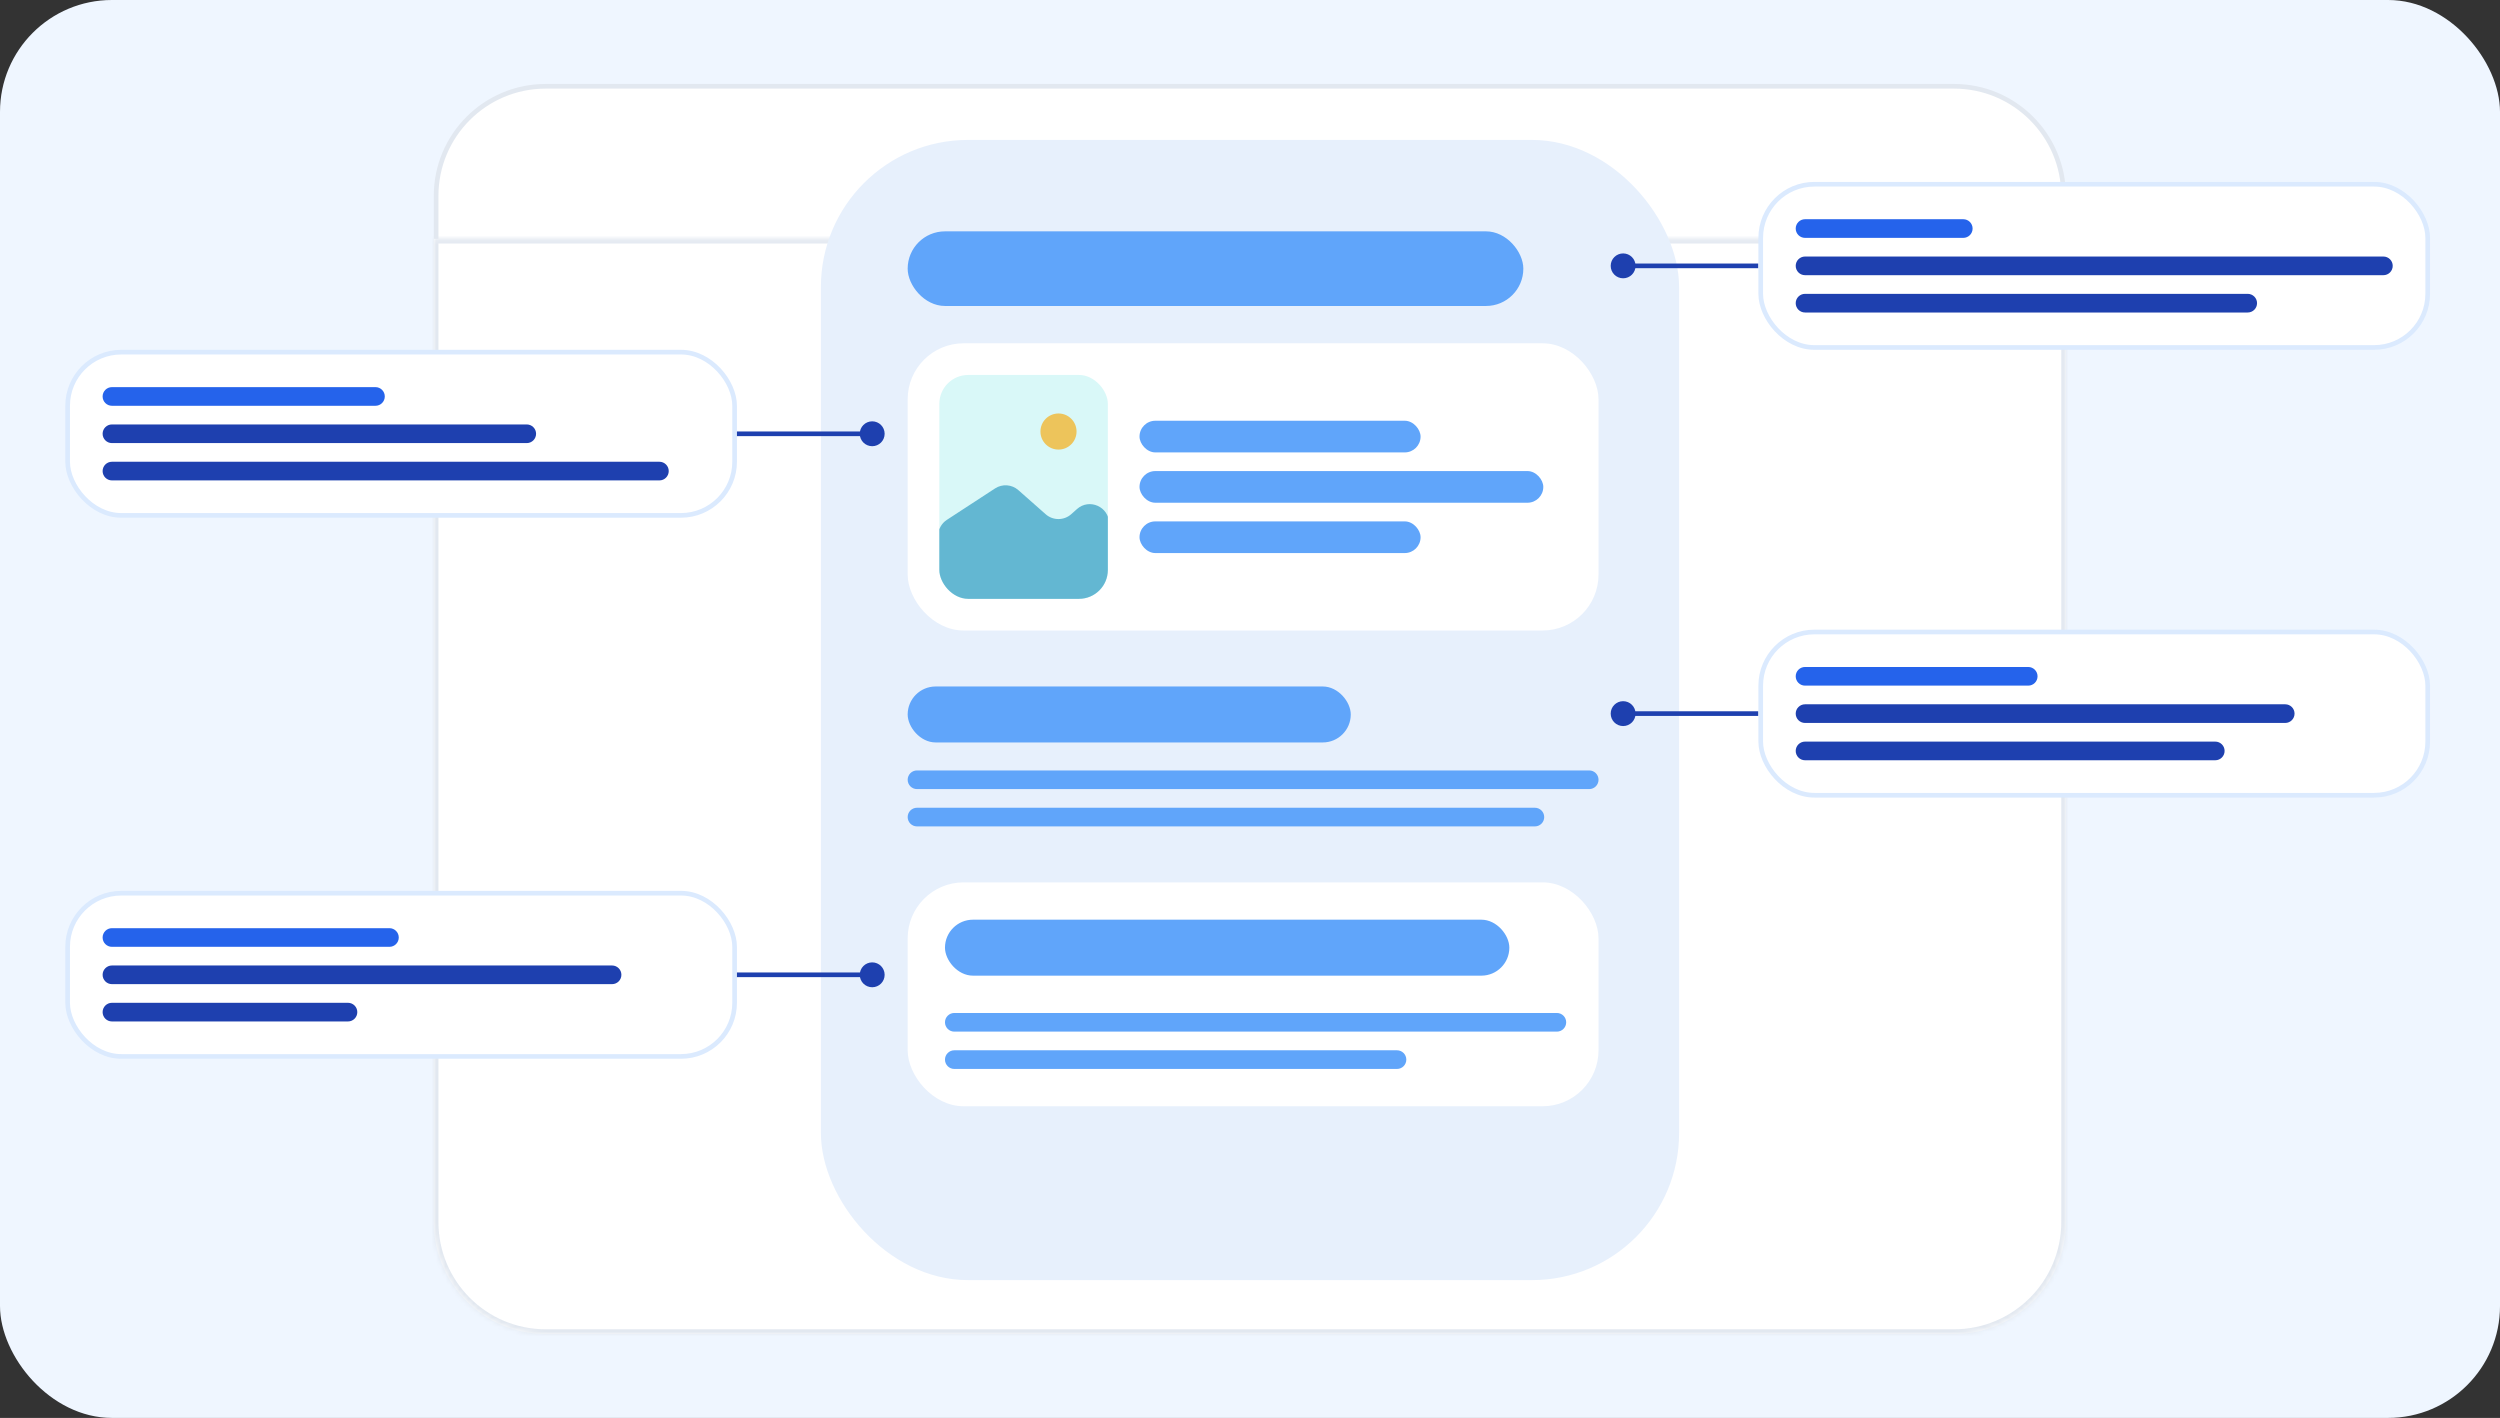 <svg width="536" height="304" viewBox="0 0 536 304" fill="none" xmlns="http://www.w3.org/2000/svg">
<rect x="0" y="0" width="536" height="304" fill="#333333" stroke="none"/>
<rect width="536" height="304" rx="24" fill="#EFF6FF"/>
<path d="M117 18.5H418.938C431.917 18.5 442.438 29.021 442.438 42V51.859H93.5V42C93.5 29.021 104.021 18.5 117 18.5Z" fill="white" stroke="#E2E8F0"/>
<mask id="path-3-inside-1_12770_64984" fill="white">
<path d="M442.938 262C442.938 275.255 432.193 286 418.938 286H117C103.745 286 93 275.255 93 262V51.214H442.938V262Z"/>
</mask>
<path d="M442.938 262C442.938 275.255 432.193 286 418.938 286H117C103.745 286 93 275.255 93 262V51.214H442.938V262Z" fill="white"/>
<path d="M117 286V287V286ZM93 51.214V50.214H92V51.214H93ZM442.938 51.214H443.938V50.214H442.938V51.214ZM442.938 262H441.938C441.938 274.703 431.641 285 418.938 285V286V287C432.746 287 443.938 275.807 443.938 262H442.938ZM418.938 286V285H117V286V287H418.938V286ZM117 286V285C104.297 285 94 274.703 94 262H93H92C92 275.807 103.193 287 117 287V286ZM93 262H94V51.214H93H92V262H93ZM93 51.214V52.214H442.938V51.214V50.214H93V51.214ZM442.938 51.214H441.938V262H442.938H443.938V51.214H442.938Z" fill="#E2E8F0" mask="url(#path-3-inside-1_12770_64984)"/>
<rect x="176" y="30" width="184" height="244.457" rx="31.543" fill="#E7F0FC"/>
<rect x="194.604" y="49.602" width="132" height="16" rx="8" fill="#60A5FA"/>
<rect width="148.12" height="61.58" rx="12" transform="matrix(1 0 1.20352e-06 1 194.604 73.602)" fill="white"/>
<rect x="0.424" y="0.424" width="147.271" height="60.731" rx="11.576" transform="matrix(1 0 1.20352e-06 1 194.604 73.602)" stroke="white" stroke-opacity="0.04" stroke-width="0.849"/>
<g clip-path="url(#clip0_12770_64984)">
<rect x="201.394" y="80.391" width="36.129" height="48" rx="6.194" fill="#D9F8F8"/>
<path d="M213.343 104.716L203.009 111.456C201.84 112.218 201.136 113.519 201.136 114.914L201.136 125.323C201.136 127.603 202.984 129.452 205.265 129.452H233.652C235.932 129.452 237.781 127.603 237.781 125.323L237.781 112.222C237.781 108.655 233.563 106.766 230.902 109.142L229.676 110.237C228.116 111.629 225.762 111.636 224.194 110.253L218.33 105.079C216.938 103.85 214.898 103.702 213.343 104.716Z" fill="#63B7D2"/>
<circle cx="226.942" cy="92.52" r="3.871" fill="#EDC45B"/>
</g>
<rect width="60.26" height="6.79" rx="3.395" transform="matrix(1 0 1.20352e-06 1 244.312 90.207)" fill="#60A5FA"/>
<rect width="86.571" height="6.79" rx="3.395" transform="matrix(1 0 1.20352e-06 1 244.312 100.996)" fill="#60A5FA"/>
<rect width="60.26" height="6.79" rx="3.395" transform="matrix(1 0 1.20352e-06 1 244.312 111.786)" fill="#60A5FA"/>
<rect x="194.604" y="147.181" width="95" height="12" rx="6" fill="#60A5FA"/>
<path d="M194.604 167.181C194.604 166.077 195.499 165.181 196.604 165.181L340.724 165.181C341.828 165.181 342.724 166.077 342.724 167.181C342.724 168.286 341.828 169.181 340.724 169.181L196.604 169.181C195.499 169.181 194.604 168.286 194.604 167.181Z" fill="#60A5FA"/>
<path d="M194.604 175.181C194.604 174.077 195.499 173.181 196.604 173.181L329.078 173.181C330.183 173.181 331.078 174.077 331.078 175.181C331.078 176.286 330.183 177.181 329.078 177.181L196.604 177.181C195.499 177.181 194.604 176.286 194.604 175.181Z" fill="#60A5FA"/>
<rect x="194.604" y="189.181" width="148.12" height="48" rx="12" fill="white"/>
<rect x="202.604" y="197.181" width="121" height="12" rx="6" fill="#60A5FA"/>
<path d="M202.604 219.181C202.604 218.077 203.499 217.181 204.604 217.181L333.791 217.181C334.896 217.181 335.791 218.077 335.791 219.181C335.791 220.286 334.896 221.181 333.791 221.181L204.604 221.181C203.499 221.181 202.604 220.286 202.604 219.181Z" fill="#60A5FA"/>
<path d="M202.604 227.181C202.604 226.077 203.499 225.181 204.604 225.181H299.514C300.618 225.181 301.514 226.077 301.514 227.181C301.514 228.286 300.618 229.181 299.514 229.181H204.604C203.499 229.181 202.604 228.286 202.604 227.181Z" fill="#60A5FA"/>
<path d="M350.667 153C350.667 151.527 349.473 150.333 348 150.333C346.527 150.333 345.333 151.527 345.333 153C345.333 154.473 346.527 155.667 348 155.667C349.473 155.667 350.667 154.473 350.667 153ZM377 153L377 152.5L348 152.5L348 153L348 153.5L377 153.5L377 153Z" fill="#1E40AF"/>
<rect x="377.5" y="135.5" width="143" height="35" rx="11.5" fill="white"/>
<rect x="377.5" y="135.5" width="143" height="35" rx="11.5" stroke="#DBEAFE"/>
<path d="M385 145C385 143.895 385.895 143 387 143H434.85C435.954 143 436.85 143.895 436.85 145C436.85 146.105 435.954 147 434.85 147H387C385.895 147 385 146.105 385 145Z" fill="#2563EB"/>
<path d="M385 153C385 151.895 385.895 151 387 151H489.951C491.056 151 491.951 151.895 491.951 153C491.951 154.105 491.056 155 489.951 155H387C385.895 155 385 154.105 385 153Z" fill="#1E40AF"/>
<path d="M385 161C385 159.895 385.895 159 387 159H474.955C476.06 159 476.955 159.895 476.955 161C476.955 162.105 476.06 163 474.955 163H387C385.895 163 385 162.105 385 161Z" fill="#1E40AF"/>
<path d="M350.667 57C350.667 55.527 349.473 54.333 348 54.333C346.527 54.333 345.333 55.527 345.333 57C345.333 58.473 346.527 59.667 348 59.667C349.473 59.667 350.667 58.473 350.667 57ZM377 57L377 56.5L348 56.5L348 57L348 57.5L377 57.5L377 57Z" fill="#1E40AF"/>
<rect x="377.5" y="39.5" width="143" height="35" rx="11.5" fill="white"/>
<rect x="377.5" y="39.5" width="143" height="35" rx="11.5" stroke="#DBEAFE"/>
<path d="M385 49C385 47.895 385.895 47 387 47L420.925 47C422.029 47 422.925 47.895 422.925 49C422.925 50.105 422.029 51 420.925 51L387 51C385.895 51 385 50.105 385 49Z" fill="#2563EB"/>
<path d="M385 57C385 55.895 385.895 55 387 55L511 55C512.105 55 513 55.895 513 57C513 58.105 512.105 59 511 59L387 59C385.895 59 385 58.105 385 57Z" fill="#1E40AF"/>
<path d="M385 65C385 63.895 385.895 63 387 63L481.91 63C483.015 63 483.91 63.895 483.91 65C483.91 66.105 483.015 67 481.91 67L387 67C385.895 67 385 66.105 385 65Z" fill="#1E40AF"/>
<rect x="14.5" y="75.5" width="143" height="35" rx="11.5" fill="white"/>
<rect x="14.5" y="75.5" width="143" height="35" rx="11.5" stroke="#DBEAFE"/>
<path d="M22 85C22 83.895 22.895 83 24 83L80.499 83C81.604 83 82.499 83.895 82.499 85C82.499 86.105 81.604 87 80.499 87L24 87C22.895 87 22 86.105 22 85Z" fill="#2563EB"/>
<path d="M22 93C22 91.895 22.895 91 24 91L112.935 91C114.039 91 114.935 91.895 114.935 93C114.935 94.105 114.039 95 112.935 95L24 95C22.895 95 22 94.105 22 93Z" fill="#1E40AF"/>
<path d="M22 101C22 99.895 22.895 99 24 99L141.377 99C142.482 99 143.377 99.895 143.377 101C143.377 102.105 142.482 103 141.377 103L24 103C22.895 103 22 102.105 22 101Z" fill="#1E40AF"/>
<path d="M189.667 93C189.667 91.527 188.473 90.333 187 90.333C185.527 90.333 184.333 91.527 184.333 93C184.333 94.473 185.527 95.667 187 95.667C188.473 95.667 189.667 94.473 189.667 93ZM187 93L187 92.5L158 92.5L158 93L158 93.5L187 93.5L187 93Z" fill="#1E40AF"/>
<rect x="14.5" y="191.5" width="143" height="35" rx="11.5" fill="white"/>
<rect x="14.5" y="191.5" width="143" height="35" rx="11.5" stroke="#DBEAFE"/>
<path d="M22 201C22 199.895 22.895 199 24 199H83.495C84.6 199 85.495 199.895 85.495 201C85.495 202.105 84.6 203 83.495 203H24C22.895 203 22 202.105 22 201Z" fill="#2563EB"/>
<path d="M22 209C22 207.895 22.895 207 24 207H131.227C132.331 207 133.227 207.895 133.227 209C133.227 210.105 132.331 211 131.227 211H24C22.895 211 22 210.105 22 209Z" fill="#1E40AF"/>
<path d="M22 217C22 215.895 22.895 215 24 215H74.605C75.709 215 76.605 215.895 76.605 217C76.605 218.105 75.709 219 74.605 219H24C22.895 219 22 218.105 22 217Z" fill="#1E40AF"/>
<path d="M189.667 209C189.667 207.527 188.473 206.333 187 206.333C185.527 206.333 184.333 207.527 184.333 209C184.333 210.473 185.527 211.667 187 211.667C188.473 211.667 189.667 210.473 189.667 209ZM187 209L187 208.5L158 208.5L158 209L158 209.5L187 209.5L187 209Z" fill="#1E40AF"/>
<defs>
<clipPath id="clip0_12770_64984">
<rect x="201.394" y="80.391" width="36.129" height="48" rx="6.194" fill="white"/>
</clipPath>
</defs>
</svg>
